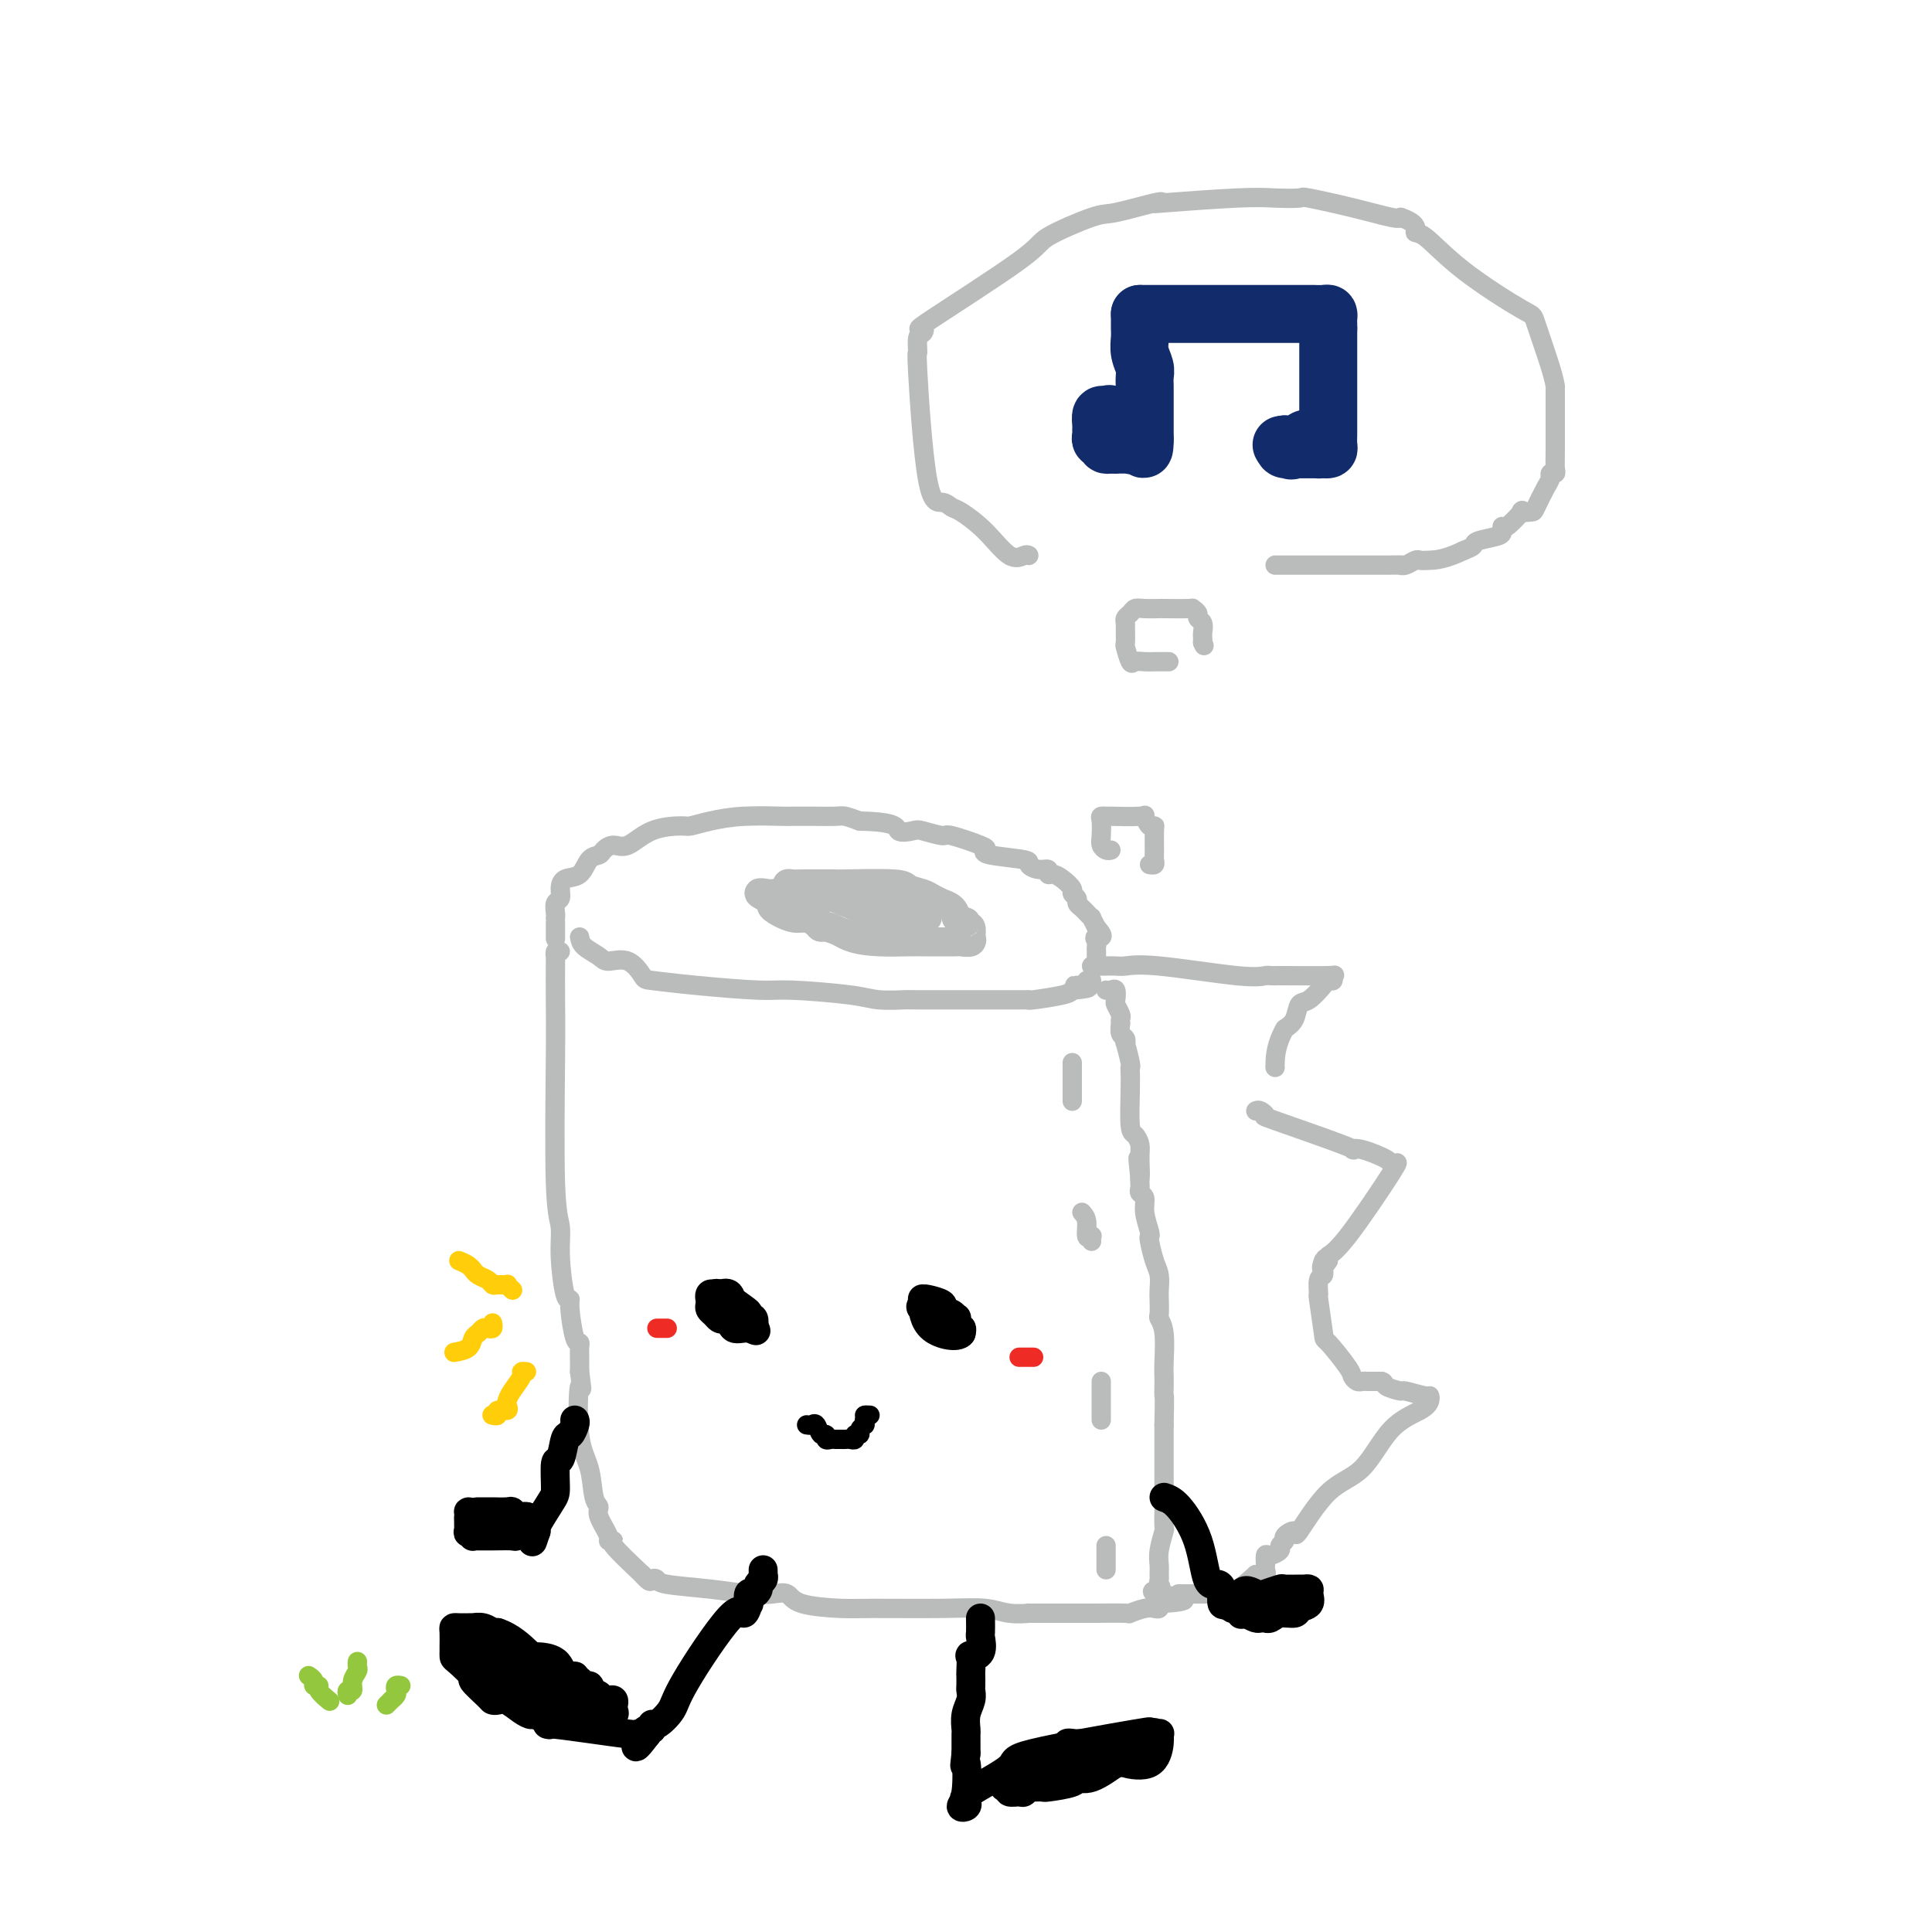 <svg viewBox='0 0 400 400' version='1.1' xmlns='http://www.w3.org/2000/svg' xmlns:xlink='http://www.w3.org/1999/xlink'><g fill='none' stroke='rgb(186,187,187)' stroke-width='6' stroke-linecap='round' stroke-linejoin='round'><path d='M191,194c0.147,0.022 0.293,0.044 -1,0c-1.293,-0.044 -4.027,-0.155 -6,0c-1.973,0.155 -3.187,0.575 -6,0c-2.813,-0.575 -7.227,-2.147 -9,-3c-1.773,-0.853 -0.906,-0.988 -1,-1c-0.094,-0.012 -1.150,0.099 -2,0c-0.850,-0.099 -1.496,-0.407 -2,-1c-0.504,-0.593 -0.868,-1.469 -1,-2c-0.132,-0.531 -0.033,-0.717 0,-1c0.033,-0.283 -0.001,-0.664 0,-1c0.001,-0.336 0.037,-0.626 0,-1c-0.037,-0.374 -0.145,-0.832 0,-1c0.145,-0.168 0.545,-0.045 1,0c0.455,0.045 0.966,0.011 2,0c1.034,-0.011 2.590,-0.000 4,0c1.410,0.000 2.675,-0.011 3,0c0.325,0.011 -0.290,0.044 2,0c2.290,-0.044 7.483,-0.166 10,0c2.517,0.166 2.357,0.618 3,1c0.643,0.382 2.088,0.693 3,1c0.912,0.307 1.291,0.610 2,1c0.709,0.390 1.747,0.867 2,1c0.253,0.133 -0.278,-0.080 0,0c0.278,0.080 1.365,0.451 2,1c0.635,0.549 0.817,1.274 1,2'/><path d='M198,190c2.480,1.240 2.181,0.839 2,1c-0.181,0.161 -0.243,0.884 0,1c0.243,0.116 0.790,-0.375 1,0c0.210,0.375 0.083,1.617 0,2c-0.083,0.383 -0.120,-0.094 0,0c0.120,0.094 0.398,0.757 0,1c-0.398,0.243 -1.472,0.065 -2,0c-0.528,-0.065 -0.511,-0.017 -1,0c-0.489,0.017 -1.482,0.005 -2,0c-0.518,-0.005 -0.559,-0.001 -1,0c-0.441,0.001 -1.282,-0.001 -2,0c-0.718,0.001 -1.312,0.007 -2,0c-0.688,-0.007 -1.470,-0.025 -3,0c-1.530,0.025 -3.810,0.095 -6,0c-2.190,-0.095 -4.291,-0.355 -6,-1c-1.709,-0.645 -3.025,-1.673 -4,-2c-0.975,-0.327 -1.607,0.049 -2,0c-0.393,-0.049 -0.546,-0.524 -1,-1c-0.454,-0.476 -1.210,-0.954 -2,-1c-0.790,-0.046 -1.614,0.338 -3,0c-1.386,-0.338 -3.335,-1.399 -4,-2c-0.665,-0.601 -0.047,-0.743 0,-1c0.047,-0.257 -0.476,-0.628 -1,-1'/><path d='M159,186c-3.592,-1.619 -1.071,-1.166 0,-1c1.071,0.166 0.693,0.043 1,0c0.307,-0.043 1.300,-0.008 2,0c0.700,0.008 1.109,-0.011 2,0c0.891,0.011 2.266,0.054 3,0c0.734,-0.054 0.828,-0.203 1,0c0.172,0.203 0.421,0.757 1,1c0.579,0.243 1.486,0.174 2,0c0.514,-0.174 0.634,-0.453 2,0c1.366,0.453 3.977,1.637 5,2c1.023,0.363 0.459,-0.095 1,0c0.541,0.095 2.186,0.744 3,1c0.814,0.256 0.795,0.120 1,0c0.205,-0.120 0.632,-0.225 1,0c0.368,0.225 0.676,0.778 1,1c0.324,0.222 0.664,0.112 1,0c0.336,-0.112 0.668,-0.227 1,0c0.332,0.227 0.664,0.797 1,1c0.336,0.203 0.676,0.041 1,0c0.324,-0.041 0.633,0.041 1,0c0.367,-0.041 0.791,-0.203 1,0c0.209,0.203 0.203,0.772 0,1c-0.203,0.228 -0.601,0.114 -1,0'/><path d='M190,192c3.202,1.088 -0.295,0.307 -2,0c-1.705,-0.307 -1.620,-0.139 -2,0c-0.380,0.139 -1.226,0.249 -2,0c-0.774,-0.249 -1.475,-0.858 -2,-1c-0.525,-0.142 -0.873,0.182 -1,0c-0.127,-0.182 -0.032,-0.872 0,-1c0.032,-0.128 0.001,0.305 0,0c-0.001,-0.305 0.028,-1.350 0,-2c-0.028,-0.650 -0.114,-0.906 0,-1c0.114,-0.094 0.427,-0.026 1,0c0.573,0.026 1.408,0.010 3,0c1.592,-0.010 3.943,-0.014 5,0c1.057,0.014 0.819,0.046 1,0c0.181,-0.046 0.781,-0.170 1,0c0.219,0.170 0.059,0.633 0,1c-0.059,0.367 -0.016,0.637 0,1c0.016,0.363 0.005,0.818 0,1c-0.005,0.182 -0.002,0.091 0,0'/></g>
<g fill='none' stroke='rgb(186,187,187)' stroke-width='4' stroke-linecap='round' stroke-linejoin='round'><path d='M116,197c-0.422,-0.136 -0.845,-0.271 -1,0c-0.155,0.271 -0.043,0.950 0,1c0.043,0.050 0.015,-0.529 0,1c-0.015,1.529 -0.019,5.167 0,8c0.019,2.833 0.060,4.862 0,12c-0.060,7.138 -0.222,19.387 0,26c0.222,6.613 0.829,7.592 1,9c0.171,1.408 -0.095,3.247 0,6c0.095,2.753 0.551,6.422 1,8c0.449,1.578 0.891,1.066 1,1c0.109,-0.066 -0.114,0.315 0,2c0.114,1.685 0.567,4.675 1,6c0.433,1.325 0.848,0.985 1,1c0.152,0.015 0.041,0.385 0,1c-0.041,0.615 -0.011,1.474 0,2c0.011,0.526 0.003,0.719 0,1c-0.003,0.281 -0.001,0.652 0,1c0.001,0.348 0.000,0.674 0,1'/><path d='M120,284c0.803,6.196 0.311,2.185 0,3c-0.311,0.815 -0.439,6.457 0,10c0.439,3.543 1.446,4.988 2,7c0.554,2.012 0.655,4.592 1,6c0.345,1.408 0.935,1.646 1,2c0.065,0.354 -0.393,0.826 0,2c0.393,1.174 1.639,3.049 2,4c0.361,0.951 -0.161,0.976 0,1c0.161,0.024 1.005,0.045 1,0c-0.005,-0.045 -0.859,-0.156 0,1c0.859,1.156 3.429,3.578 6,6'/><path d='M133,326c1.786,2.096 1.751,1.336 2,1c0.249,-0.336 0.783,-0.247 1,0c0.217,0.247 0.117,0.653 2,1c1.883,0.347 5.749,0.635 9,1c3.251,0.365 5.889,0.805 8,1c2.111,0.195 3.697,0.143 5,0c1.303,-0.143 2.323,-0.378 3,0c0.677,0.378 1.009,1.368 3,2c1.991,0.632 5.640,0.905 8,1c2.360,0.095 3.429,0.011 7,0c3.571,-0.011 9.642,0.050 14,0c4.358,-0.050 7.004,-0.209 9,0c1.996,0.209 3.343,0.788 5,1c1.657,0.212 3.622,0.057 4,0c0.378,-0.057 -0.833,-0.015 0,0c0.833,0.015 3.709,0.005 6,0c2.291,-0.005 3.996,-0.005 5,0c1.004,0.005 1.305,0.015 3,0c1.695,-0.015 4.784,-0.056 6,0c1.216,0.056 0.561,0.208 1,0c0.439,-0.208 1.973,-0.777 3,-1c1.027,-0.223 1.546,-0.098 2,0c0.454,0.098 0.844,0.171 1,0c0.156,-0.171 0.078,-0.585 0,-1'/><path d='M240,332c10.210,-0.560 2.736,-1.459 0,-2c-2.736,-0.541 -0.733,-0.725 0,-1c0.733,-0.275 0.195,-0.641 0,-1c-0.195,-0.359 -0.049,-0.710 0,-1c0.049,-0.290 -0.001,-0.520 0,-1c0.001,-0.480 0.053,-1.212 0,-2c-0.053,-0.788 -0.210,-1.632 0,-3c0.210,-1.368 0.788,-3.259 1,-4c0.212,-0.741 0.057,-0.331 0,-1c-0.057,-0.669 -0.015,-2.416 0,-3c0.015,-0.584 0.004,-0.006 0,0c-0.004,0.006 -0.001,-0.561 0,-2c0.001,-1.439 0.000,-3.749 0,-5c-0.000,-1.251 -0.000,-1.444 0,-2c0.000,-0.556 0.000,-1.477 0,-2c-0.000,-0.523 -0.000,-0.650 0,-1c0.000,-0.350 0.000,-0.922 0,-1c-0.000,-0.078 -0.000,0.340 0,0c0.000,-0.340 0.000,-1.438 0,-2c-0.000,-0.562 -0.000,-0.589 0,-1c0.000,-0.411 0.000,-1.205 0,-2'/><path d='M241,295c0.155,-6.987 0.043,-5.955 0,-6c-0.043,-0.045 -0.015,-1.168 0,-2c0.015,-0.832 0.018,-1.373 0,-2c-0.018,-0.627 -0.057,-1.341 0,-3c0.057,-1.659 0.211,-4.264 0,-6c-0.211,-1.736 -0.788,-2.604 -1,-3c-0.212,-0.396 -0.060,-0.320 0,-1c0.060,-0.680 0.026,-2.116 0,-3c-0.026,-0.884 -0.046,-1.218 0,-2c0.046,-0.782 0.157,-2.014 0,-3c-0.157,-0.986 -0.582,-1.726 -1,-3c-0.418,-1.274 -0.829,-3.080 -1,-4c-0.171,-0.920 -0.102,-0.953 0,-1c0.102,-0.047 0.238,-0.107 0,-1c-0.238,-0.893 -0.848,-2.621 -1,-4c-0.152,-1.379 0.155,-2.411 0,-3c-0.155,-0.589 -0.774,-0.735 -1,-1c-0.226,-0.265 -0.061,-0.648 0,-1c0.061,-0.352 0.017,-0.672 0,-1c-0.017,-0.328 -0.009,-0.664 0,-1'/><path d='M236,244c-0.770,-7.975 -0.196,-2.411 0,-1c0.196,1.411 0.014,-1.329 0,-3c-0.014,-1.671 0.140,-2.272 0,-3c-0.140,-0.728 -0.574,-1.582 -1,-2c-0.426,-0.418 -0.845,-0.399 -1,-2c-0.155,-1.601 -0.045,-4.823 0,-7c0.045,-2.177 0.026,-3.311 0,-4c-0.026,-0.689 -0.058,-0.934 0,-1c0.058,-0.066 0.208,0.047 0,-1c-0.208,-1.047 -0.774,-3.255 -1,-4c-0.226,-0.745 -0.113,-0.027 0,0c0.113,0.027 0.226,-0.637 0,-1c-0.226,-0.363 -0.792,-0.425 -1,-1c-0.208,-0.575 -0.060,-1.664 0,-2c0.060,-0.336 0.030,0.080 0,0c-0.030,-0.080 -0.060,-0.656 0,-1c0.060,-0.344 0.209,-0.456 0,-1c-0.209,-0.544 -0.778,-1.519 -1,-2c-0.222,-0.481 -0.098,-0.469 0,-1c0.098,-0.531 0.171,-1.606 0,-2c-0.171,-0.394 -0.584,-0.106 -1,0c-0.416,0.106 -0.833,0.030 -1,0c-0.167,-0.030 -0.083,-0.015 0,0'/><path d='M120,194c0.117,0.655 0.235,1.310 1,2c0.765,0.690 2.179,1.414 3,2c0.821,0.586 1.051,1.036 2,1c0.949,-0.036 2.617,-0.556 4,0c1.383,0.556 2.480,2.187 3,3c0.520,0.813 0.463,0.809 2,1c1.537,0.191 4.667,0.577 9,1c4.333,0.423 9.870,0.884 13,1c3.130,0.116 3.852,-0.112 7,0c3.148,0.112 8.723,0.566 12,1c3.277,0.434 4.256,0.848 6,1c1.744,0.152 4.254,0.041 5,0c0.746,-0.041 -0.272,-0.011 3,0c3.272,0.011 10.834,0.003 14,0c3.166,-0.003 1.935,-0.001 2,0c0.065,0.001 1.427,0.001 2,0c0.573,-0.001 0.356,-0.003 1,0c0.644,0.003 2.148,0.012 3,0c0.852,-0.012 1.053,-0.044 1,0c-0.053,0.044 -0.360,0.166 1,0c1.360,-0.166 4.389,-0.619 6,-1c1.611,-0.381 1.806,-0.691 2,-1'/><path d='M222,205c6.366,-0.552 2.280,-0.932 1,-1c-1.280,-0.068 0.244,0.178 1,0c0.756,-0.178 0.742,-0.779 1,-1c0.258,-0.221 0.788,-0.063 1,0c0.212,0.063 0.106,0.032 0,0'/><path d='M115,194c0.000,0.308 0.000,0.617 0,0c-0.000,-0.617 -0.001,-2.158 0,-3c0.001,-0.842 0.004,-0.984 0,-1c-0.004,-0.016 -0.016,0.095 0,0c0.016,-0.095 0.058,-0.397 0,-1c-0.058,-0.603 -0.216,-1.507 0,-2c0.216,-0.493 0.806,-0.573 1,-1c0.194,-0.427 -0.008,-1.200 0,-2c0.008,-0.800 0.225,-1.629 1,-2c0.775,-0.371 2.108,-0.286 3,-1c0.892,-0.714 1.343,-2.227 2,-3c0.657,-0.773 1.520,-0.806 2,-1c0.480,-0.194 0.577,-0.550 1,-1c0.423,-0.450 1.172,-0.996 2,-1c0.828,-0.004 1.734,0.532 3,0c1.266,-0.532 2.890,-2.132 5,-3c2.110,-0.868 4.706,-1.003 6,-1c1.294,0.003 1.288,0.144 2,0c0.712,-0.144 2.144,-0.575 4,-1c1.856,-0.425 4.137,-0.846 7,-1c2.863,-0.154 6.308,-0.041 8,0c1.692,0.041 1.632,0.010 2,0c0.368,-0.010 1.165,0.000 2,0c0.835,-0.000 1.708,-0.010 3,0c1.292,0.010 3.002,0.041 4,0c0.998,-0.041 1.285,-0.155 2,0c0.715,0.155 1.857,0.577 3,1'/><path d='M178,170c8.298,0.139 7.542,1.485 8,2c0.458,0.515 2.130,0.197 3,0c0.870,-0.197 0.938,-0.274 2,0c1.062,0.274 3.119,0.900 4,1c0.881,0.100 0.588,-0.324 2,0c1.412,0.324 4.531,1.396 6,2c1.469,0.604 1.289,0.740 1,1c-0.289,0.260 -0.686,0.643 1,1c1.686,0.357 5.456,0.688 7,1c1.544,0.312 0.861,0.605 1,1c0.139,0.395 1.100,0.892 2,1c0.900,0.108 1.737,-0.175 2,0c0.263,0.175 -0.050,0.806 0,1c0.050,0.194 0.462,-0.050 1,0c0.538,0.050 1.201,0.395 2,1c0.799,0.605 1.734,1.472 2,2c0.266,0.528 -0.136,0.719 0,1c0.136,0.281 0.811,0.654 1,1c0.189,0.346 -0.108,0.666 0,1c0.108,0.334 0.620,0.684 1,1c0.380,0.316 0.628,0.600 1,1c0.372,0.400 0.869,0.915 1,1c0.131,0.085 -0.106,-0.262 0,0c0.106,0.262 0.553,1.131 1,2'/><path d='M227,192c2.321,2.572 0.622,2.004 0,2c-0.622,-0.004 -0.167,0.558 0,1c0.167,0.442 0.045,0.763 0,1c-0.045,0.237 -0.012,0.389 0,1c0.012,0.611 0.003,1.679 0,2c-0.003,0.321 -0.001,-0.106 0,0c0.001,0.106 0.000,0.745 0,1c-0.000,0.255 -0.000,0.128 0,0'/><path d='M226,200c0.783,-0.001 1.567,-0.002 2,0c0.433,0.002 0.517,0.008 1,0c0.483,-0.008 1.366,-0.030 2,0c0.634,0.030 1.021,0.113 2,0c0.979,-0.113 2.552,-0.423 7,0c4.448,0.423 11.771,1.578 16,2c4.229,0.422 5.364,0.112 6,0c0.636,-0.112 0.774,-0.026 1,0c0.226,0.026 0.540,-0.007 3,0c2.460,0.007 7.064,0.055 9,0c1.936,-0.055 1.203,-0.214 1,0c-0.203,0.214 0.125,0.801 0,1c-0.125,0.199 -0.701,0.010 -1,0c-0.299,-0.010 -0.320,0.157 -1,1c-0.680,0.843 -2.017,2.360 -3,3c-0.983,0.640 -1.611,0.403 -2,1c-0.389,0.597 -0.540,2.028 -1,3c-0.460,0.972 -1.230,1.486 -2,2'/><path d='M266,213c-1.845,3.226 -1.958,5.792 -2,7c-0.042,1.208 -0.012,1.060 0,1c0.012,-0.060 0.006,-0.030 0,0'/><path d='M260,230c0.260,-0.121 0.520,-0.242 1,0c0.480,0.242 1.179,0.848 1,1c-0.179,0.152 -1.235,-0.149 2,1c3.235,1.149 10.761,3.748 14,5c3.239,1.252 2.193,1.158 2,1c-0.193,-0.158 0.469,-0.381 2,0c1.531,0.381 3.931,1.365 5,2c1.069,0.635 0.806,0.919 1,1c0.194,0.081 0.843,-0.042 1,0c0.157,0.042 -0.179,0.249 0,0c0.179,-0.249 0.873,-0.953 -1,2c-1.873,2.953 -6.312,9.564 -9,13c-2.688,3.436 -3.625,3.696 -4,4c-0.375,0.304 -0.187,0.652 0,1'/><path d='M275,261c-2.078,3.220 -1.275,0.770 -1,0c0.275,-0.770 0.020,0.141 0,1c-0.020,0.859 0.195,1.667 0,2c-0.195,0.333 -0.798,0.190 -1,1c-0.202,0.810 -0.001,2.574 0,3c0.001,0.426 -0.197,-0.486 0,1c0.197,1.486 0.788,5.369 1,7c0.212,1.631 0.046,1.012 1,2c0.954,0.988 3.029,3.585 4,5c0.971,1.415 0.837,1.647 1,2c0.163,0.353 0.624,0.827 1,1c0.376,0.173 0.668,0.046 1,0c0.332,-0.046 0.705,-0.013 1,0c0.295,0.013 0.513,0.004 1,0c0.487,-0.004 1.244,-0.002 2,0'/><path d='M286,286c0.818,0.161 0.363,0.564 1,1c0.637,0.436 2.368,0.904 3,1c0.632,0.096 0.167,-0.179 1,0c0.833,0.179 2.965,0.812 4,1c1.035,0.188 0.971,-0.070 1,0c0.029,0.070 0.149,0.467 0,1c-0.149,0.533 -0.566,1.203 -2,2c-1.434,0.797 -3.885,1.722 -6,4c-2.115,2.278 -3.895,5.910 -6,8c-2.105,2.090 -4.535,2.640 -7,5c-2.465,2.360 -4.966,6.530 -6,8c-1.034,1.470 -0.601,0.239 -1,0c-0.399,-0.239 -1.630,0.515 -2,1c-0.370,0.485 0.121,0.703 0,1c-0.121,0.297 -0.856,0.675 -1,1c-0.144,0.325 0.301,0.598 0,1c-0.301,0.402 -1.347,0.935 -2,1c-0.653,0.065 -0.913,-0.336 -1,0c-0.087,0.336 -0.003,1.410 0,2c0.003,0.590 -0.076,0.697 0,1c0.076,0.303 0.307,0.801 0,1c-0.307,0.199 -1.154,0.100 -2,0'/><path d='M260,326c-6.853,6.166 -6.985,4.580 -7,4c-0.015,-0.580 0.087,-0.155 0,0c-0.087,0.155 -0.363,0.042 -1,0c-0.637,-0.042 -1.635,-0.011 -3,0c-1.365,0.011 -3.098,0.003 -4,0c-0.902,-0.003 -0.974,-0.001 -1,0c-0.026,0.001 -0.008,0.000 0,0c0.008,-0.000 0.004,-0.000 0,0'/></g>
<g fill='none' stroke='rgb(0,0,0)' stroke-width='6' stroke-linecap='round' stroke-linejoin='round'><path d='M158,325c0.009,0.446 0.017,0.893 0,1c-0.017,0.107 -0.060,-0.125 0,0c0.060,0.125 0.223,0.606 0,1c-0.223,0.394 -0.830,0.702 -1,1c-0.170,0.298 0.099,0.585 0,1c-0.099,0.415 -0.565,0.958 -1,1c-0.435,0.042 -0.837,-0.417 -1,0c-0.163,0.417 -0.086,1.711 0,2c0.086,0.289 0.180,-0.426 0,0c-0.180,0.426 -0.633,1.992 -1,2c-0.367,0.008 -0.649,-1.544 -3,1c-2.351,2.544 -6.773,9.183 -9,13c-2.227,3.817 -2.261,4.812 -3,6c-0.739,1.188 -2.184,2.570 -3,3c-0.816,0.430 -1.002,-0.091 -1,0c0.002,0.091 0.193,0.794 0,1c-0.193,0.206 -0.769,-0.084 -1,0c-0.231,0.084 -0.115,0.542 0,1'/><path d='M134,359c-3.964,5.257 -1.875,1.401 -1,0c0.875,-1.401 0.536,-0.345 0,0c-0.536,0.345 -1.268,-0.020 -1,0c0.268,0.020 1.537,0.426 -2,0c-3.537,-0.426 -11.881,-1.685 -15,-2c-3.119,-0.315 -1.013,0.315 -1,0c0.013,-0.315 -2.066,-1.573 -3,-2c-0.934,-0.427 -0.723,-0.023 -1,0c-0.277,0.023 -1.041,-0.334 -2,-1c-0.959,-0.666 -2.111,-1.639 -3,-2c-0.889,-0.361 -1.514,-0.108 -2,0c-0.486,0.108 -0.834,0.071 -1,0c-0.166,-0.071 -0.150,-0.176 -1,-1c-0.850,-0.824 -2.568,-2.368 -3,-3c-0.432,-0.632 0.420,-0.352 0,-1c-0.420,-0.648 -2.112,-2.222 -3,-3c-0.888,-0.778 -0.970,-0.758 -1,-1c-0.030,-0.242 -0.006,-0.744 0,-1c0.006,-0.256 -0.006,-0.265 0,-1c0.006,-0.735 0.030,-2.197 0,-3c-0.030,-0.803 -0.115,-0.947 0,-1c0.115,-0.053 0.429,-0.015 1,0c0.571,0.015 1.400,0.008 2,0c0.600,-0.008 0.973,-0.016 1,0c0.027,0.016 -0.292,0.056 0,0c0.292,-0.056 1.194,-0.207 2,0c0.806,0.207 1.516,0.774 2,1c0.484,0.226 0.742,0.113 1,0'/><path d='M103,338c2.689,0.848 4.910,2.969 6,4c1.090,1.031 1.047,0.974 2,1c0.953,0.026 2.901,0.135 4,1c1.099,0.865 1.350,2.484 2,3c0.650,0.516 1.699,-0.073 2,0c0.301,0.073 -0.146,0.807 0,1c0.146,0.193 0.884,-0.156 1,0c0.116,0.156 -0.390,0.816 0,1c0.390,0.184 1.677,-0.108 2,0c0.323,0.108 -0.317,0.618 0,1c0.317,0.382 1.591,0.638 2,1c0.409,0.362 -0.048,0.832 0,1c0.048,0.168 0.601,0.034 1,0c0.399,-0.034 0.645,0.033 1,0c0.355,-0.033 0.821,-0.167 1,0c0.179,0.167 0.073,0.633 0,1c-0.073,0.367 -0.112,0.634 0,1c0.112,0.366 0.376,0.829 0,1c-0.376,0.171 -1.393,0.049 -2,0c-0.607,-0.049 -0.803,-0.024 -1,0'/><path d='M124,355c-1.425,0.368 -3.486,-0.212 -5,-1c-1.514,-0.788 -2.480,-1.783 -3,-2c-0.520,-0.217 -0.595,0.346 -1,0c-0.405,-0.346 -1.141,-1.599 -2,-2c-0.859,-0.401 -1.842,0.051 -2,0c-0.158,-0.051 0.508,-0.606 0,-1c-0.508,-0.394 -2.190,-0.627 -3,-1c-0.810,-0.373 -0.747,-0.887 -1,-1c-0.253,-0.113 -0.823,0.176 -1,0c-0.177,-0.176 0.040,-0.817 0,-1c-0.040,-0.183 -0.335,0.090 -1,0c-0.665,-0.090 -1.699,-0.545 -2,-1c-0.301,-0.455 0.131,-0.910 0,-1c-0.131,-0.090 -0.824,0.187 -1,0c-0.176,-0.187 0.165,-0.836 0,-1c-0.165,-0.164 -0.836,0.159 -1,0c-0.164,-0.159 0.180,-0.799 0,-1c-0.180,-0.201 -0.885,0.037 -1,0c-0.115,-0.037 0.361,-0.350 0,-1c-0.361,-0.650 -1.559,-1.636 -2,-2c-0.441,-0.364 -0.126,-0.104 0,0c0.126,0.104 0.063,0.052 0,0'/><path d='M98,339c-3.417,-2.298 1.042,-0.044 3,1c1.958,1.044 1.415,0.876 1,1c-0.415,0.124 -0.702,0.539 0,1c0.702,0.461 2.394,0.969 3,1c0.606,0.031 0.128,-0.416 1,0c0.872,0.416 3.095,1.695 5,3c1.905,1.305 3.491,2.636 4,3c0.509,0.364 -0.060,-0.238 0,0c0.060,0.238 0.748,1.318 1,2c0.252,0.682 0.067,0.967 0,1c-0.067,0.033 -0.015,-0.187 0,0c0.015,0.187 -0.007,0.779 0,1c0.007,0.221 0.041,0.070 -1,0c-1.041,-0.070 -3.158,-0.060 -4,0c-0.842,0.060 -0.408,0.171 -1,0c-0.592,-0.171 -2.210,-0.623 -3,-1c-0.790,-0.377 -0.751,-0.678 -1,-1c-0.249,-0.322 -0.785,-0.663 -1,-1c-0.215,-0.337 -0.107,-0.668 0,-1'/><path d='M105,349c-2.165,-0.393 -2.076,0.126 -2,0c0.076,-0.126 0.139,-0.895 0,-1c-0.139,-0.105 -0.479,0.455 -1,0c-0.521,-0.455 -1.222,-1.926 -2,-3c-0.778,-1.074 -1.634,-1.752 -2,-2c-0.366,-0.248 -0.242,-0.066 0,0c0.242,0.066 0.604,0.018 1,0c0.396,-0.018 0.828,-0.005 1,0c0.172,0.005 0.086,0.003 0,0'/><path d='M203,335c0.016,1.236 0.033,2.472 0,3c-0.033,0.528 -0.114,0.348 0,1c0.114,0.652 0.423,2.134 0,3c-0.423,0.866 -1.577,1.115 -2,1c-0.423,-0.115 -0.114,-0.592 0,0c0.114,0.592 0.031,2.255 0,3c-0.031,0.745 -0.012,0.572 0,1c0.012,0.428 0.017,1.456 0,2c-0.017,0.544 -0.057,0.604 0,1c0.057,0.396 0.211,1.128 0,2c-0.211,0.872 -0.789,1.884 -1,3c-0.211,1.116 -0.057,2.337 0,3c0.057,0.663 0.015,0.769 0,1c-0.015,0.231 -0.004,0.587 0,1c0.004,0.413 0.001,0.884 0,1c-0.001,0.116 -0.000,-0.123 0,0c0.000,0.123 0.000,0.606 0,1c-0.000,0.394 -0.000,0.697 0,1'/><path d='M200,363c-0.484,4.468 -0.195,1.639 0,2c0.195,0.361 0.297,3.912 0,6c-0.297,2.088 -0.991,2.714 -1,3c-0.009,0.286 0.668,0.231 1,0c0.332,-0.231 0.320,-0.637 0,-1c-0.320,-0.363 -0.948,-0.683 1,-2c1.948,-1.317 6.470,-3.631 8,-5c1.530,-1.369 0.066,-1.792 5,-3c4.934,-1.208 16.267,-3.202 21,-4c4.733,-0.798 2.867,-0.399 1,0'/><path d='M236,359c4.021,-0.623 3.075,-0.180 3,0c-0.075,0.180 0.722,0.098 1,0c0.278,-0.098 0.036,-0.211 0,0c-0.036,0.211 0.132,0.748 0,2c-0.132,1.252 -0.565,3.221 -2,4c-1.435,0.779 -3.872,0.369 -5,0c-1.128,-0.369 -0.948,-0.698 -2,0c-1.052,0.698 -3.338,2.422 -5,3c-1.662,0.578 -2.701,0.011 -3,0c-0.299,-0.011 0.140,0.533 -1,1c-1.140,0.467 -3.861,0.857 -5,1c-1.139,0.143 -0.698,0.038 -1,0c-0.302,-0.038 -1.349,-0.010 -2,0c-0.651,0.010 -0.906,0.003 -1,0c-0.094,-0.003 -0.027,-0.001 0,0c0.027,0.001 0.013,0.000 0,0'/><path d='M213,370c-4.101,0.712 -1.855,-0.009 -1,0c0.855,0.009 0.319,0.748 0,1c-0.319,0.252 -0.420,0.016 -1,0c-0.580,-0.016 -1.640,0.188 -2,0c-0.360,-0.188 -0.021,-0.768 0,-1c0.021,-0.232 -0.277,-0.118 0,0c0.277,0.118 1.127,0.238 2,0c0.873,-0.238 1.767,-0.834 2,-1c0.233,-0.166 -0.197,0.099 0,0c0.197,-0.099 1.020,-0.560 2,-1c0.980,-0.440 2.115,-0.857 3,-1c0.885,-0.143 1.518,-0.010 2,0c0.482,0.010 0.813,-0.102 1,0c0.187,0.102 0.231,0.420 1,0c0.769,-0.420 2.261,-1.577 3,-2c0.739,-0.423 0.723,-0.113 1,0c0.277,0.113 0.848,0.030 1,0c0.152,-0.030 -0.114,-0.008 0,0c0.114,0.008 0.608,0.002 1,0c0.392,-0.002 0.684,-0.001 1,0c0.316,0.001 0.658,0.000 1,0'/><path d='M230,365c3.492,-0.804 1.723,0.187 1,0c-0.723,-0.187 -0.401,-1.553 0,-2c0.401,-0.447 0.880,0.024 1,0c0.120,-0.024 -0.119,-0.542 0,-1c0.119,-0.458 0.595,-0.855 1,-1c0.405,-0.145 0.737,-0.039 1,0c0.263,0.039 0.456,0.010 0,0c-0.456,-0.010 -1.561,-0.003 -2,0c-0.439,0.003 -0.212,0.001 -1,0c-0.788,-0.001 -2.593,-0.000 -4,0c-1.407,0.000 -2.417,0.000 -3,0c-0.583,-0.000 -0.738,-0.000 -1,0c-0.262,0.000 -0.631,0.000 -1,0'/><path d='M222,361c-1.860,-0.074 -0.511,-0.258 0,0c0.511,0.258 0.184,0.957 0,1c-0.184,0.043 -0.224,-0.570 -1,0c-0.776,0.570 -2.288,2.323 -3,3c-0.712,0.677 -0.623,0.276 -1,0c-0.377,-0.276 -1.219,-0.429 -2,0c-0.781,0.429 -1.501,1.439 -2,2c-0.499,0.561 -0.779,0.672 -1,1c-0.221,0.328 -0.385,0.872 -1,1c-0.615,0.128 -1.680,-0.162 -2,0c-0.320,0.162 0.106,0.774 0,1c-0.106,0.226 -0.745,0.064 -1,0c-0.255,-0.064 -0.128,-0.032 0,0'/><path d='M119,294c0.089,0.194 0.178,0.387 0,1c-0.178,0.613 -0.622,1.645 -1,2c-0.378,0.355 -0.691,0.031 -1,1c-0.309,0.969 -0.616,3.230 -1,4c-0.384,0.770 -0.845,0.049 -1,1c-0.155,0.951 -0.003,3.575 0,5c0.003,1.425 -0.143,1.650 -1,3c-0.857,1.350 -2.426,3.826 -3,5c-0.574,1.174 -0.155,1.047 0,1c0.155,-0.047 0.044,-0.013 0,0c-0.044,0.013 -0.022,0.007 0,0'/><path d='M111,317c-1.283,3.785 -0.490,1.746 -1,1c-0.510,-0.746 -2.321,-0.200 -3,0c-0.679,0.200 -0.224,0.053 -1,0c-0.776,-0.053 -2.783,-0.013 -4,0c-1.217,0.013 -1.646,-0.000 -2,0c-0.354,0.000 -0.635,0.013 -1,0c-0.365,-0.013 -0.816,-0.053 -1,0c-0.184,0.053 -0.102,0.200 0,0c0.102,-0.200 0.224,-0.747 0,-1c-0.224,-0.253 -0.792,-0.211 -1,0c-0.208,0.211 -0.055,0.593 0,0c0.055,-0.593 0.012,-2.159 0,-3c-0.012,-0.841 0.008,-0.958 0,-1c-0.008,-0.042 -0.044,-0.011 0,0c0.044,0.011 0.169,0.002 1,0c0.831,-0.002 2.369,0.003 3,0c0.631,-0.003 0.354,-0.015 1,0c0.646,0.015 2.215,0.056 3,0c0.785,-0.056 0.788,-0.211 1,0c0.212,0.211 0.634,0.788 1,1c0.366,0.212 0.676,0.061 1,0c0.324,-0.061 0.662,-0.030 1,0'/><path d='M109,314c1.844,0.392 0.456,1.373 0,2c-0.456,0.627 0.022,0.900 0,1c-0.022,0.100 -0.545,0.027 -1,0c-0.455,-0.027 -0.843,-0.007 -2,0c-1.157,0.007 -3.084,0.002 -4,0c-0.916,-0.002 -0.820,-0.001 -1,0c-0.180,0.001 -0.636,0.000 -1,0c-0.364,-0.000 -0.636,-0.000 -1,0c-0.364,0.000 -0.818,0.000 -1,0c-0.182,-0.000 -0.091,-0.000 0,0'/><path d='M241,310c0.862,0.289 1.723,0.577 3,2c1.277,1.423 2.969,3.979 4,7c1.031,3.021 1.401,6.506 2,8c0.599,1.494 1.428,0.996 2,1c0.572,0.004 0.888,0.509 1,1c0.112,0.491 0.020,0.967 0,1c-0.020,0.033 0.033,-0.376 0,0c-0.033,0.376 -0.152,1.536 0,2c0.152,0.464 0.576,0.232 1,0'/><path d='M254,332c2.528,2.955 2.349,-0.658 3,-2c0.651,-1.342 2.132,-0.412 3,0c0.868,0.412 1.121,0.307 2,0c0.879,-0.307 2.383,-0.815 3,-1c0.617,-0.185 0.347,-0.048 1,0c0.653,0.048 2.229,0.006 3,0c0.771,-0.006 0.735,0.026 1,0c0.265,-0.026 0.830,-0.108 1,0c0.170,0.108 -0.055,0.406 0,1c0.055,0.594 0.390,1.483 0,2c-0.390,0.517 -1.506,0.660 -2,1c-0.494,0.340 -0.366,0.876 -1,1c-0.634,0.124 -2.029,-0.163 -3,0c-0.971,0.163 -1.516,0.776 -2,1c-0.484,0.224 -0.906,0.057 -1,0c-0.094,-0.057 0.140,-0.005 0,0c-0.140,0.005 -0.653,-0.037 -1,0c-0.347,0.037 -0.528,0.153 -1,0c-0.472,-0.153 -1.236,-0.577 -2,-1'/><path d='M258,334c-2.023,0.370 -0.580,0.295 0,0c0.580,-0.295 0.298,-0.811 0,-1c-0.298,-0.189 -0.612,-0.051 0,0c0.612,0.051 2.150,0.014 3,0c0.850,-0.014 1.011,-0.004 1,0c-0.011,0.004 -0.195,0.001 0,0c0.195,-0.001 0.770,-0.000 1,0c0.230,0.000 0.115,0.000 0,0'/><path d='M155,273c-0.220,0.007 -0.440,0.014 -1,0c-0.560,-0.014 -1.460,-0.050 -2,0c-0.540,0.050 -0.719,0.186 -1,0c-0.281,-0.186 -0.665,-0.694 -1,-1c-0.335,-0.306 -0.623,-0.409 -1,-1c-0.377,-0.591 -0.844,-1.671 -1,-2c-0.156,-0.329 -0.002,0.092 0,0c0.002,-0.092 -0.147,-0.697 0,-1c0.147,-0.303 0.589,-0.303 1,0c0.411,0.303 0.790,0.908 1,1c0.210,0.092 0.251,-0.329 1,0c0.749,0.329 2.204,1.407 3,2c0.796,0.593 0.931,0.700 1,1c0.069,0.300 0.070,0.792 0,1c-0.070,0.208 -0.211,0.133 0,0c0.211,-0.133 0.775,-0.324 1,0c0.225,0.324 0.113,1.162 0,2'/><path d='M156,275c1.180,1.051 0.131,0.177 -1,0c-1.131,-0.177 -2.344,0.342 -3,0c-0.656,-0.342 -0.754,-1.545 -1,-2c-0.246,-0.455 -0.640,-0.163 -1,0c-0.360,0.163 -0.685,0.197 -1,0c-0.315,-0.197 -0.620,-0.626 -1,-1c-0.380,-0.374 -0.835,-0.692 -1,-1c-0.165,-0.308 -0.041,-0.604 0,-1c0.041,-0.396 -0.001,-0.890 0,-1c0.001,-0.110 0.046,0.164 0,0c-0.046,-0.164 -0.182,-0.767 0,-1c0.182,-0.233 0.683,-0.097 1,0c0.317,0.097 0.450,0.156 1,0c0.550,-0.156 1.519,-0.526 2,0c0.481,0.526 0.476,1.949 1,3c0.524,1.051 1.578,1.729 2,2c0.422,0.271 0.211,0.136 0,0'/><path d='M198,276c-0.318,-0.251 -0.635,-0.502 -1,-1c-0.365,-0.498 -0.777,-1.244 -2,-2c-1.223,-0.756 -3.256,-1.523 -4,-2c-0.744,-0.477 -0.199,-0.665 0,-1c0.199,-0.335 0.051,-0.819 0,-1c-0.051,-0.181 -0.005,-0.060 0,0c0.005,0.060 -0.031,0.057 0,0c0.031,-0.057 0.127,-0.169 1,0c0.873,0.169 2.521,0.617 3,1c0.479,0.383 -0.212,0.699 0,1c0.212,0.301 1.329,0.588 2,1c0.671,0.412 0.898,0.950 1,1c0.102,0.050 0.079,-0.389 0,0c-0.079,0.389 -0.214,1.605 0,2c0.214,0.395 0.775,-0.030 1,0c0.225,0.030 0.112,0.515 0,1'/><path d='M199,276c-0.619,1.000 -4.167,0.500 -6,-1c-1.833,-1.500 -1.952,-4.000 -2,-5c-0.048,-1.000 -0.024,-0.500 0,0'/></g>
<g fill='none' stroke='rgb(0,0,0)' stroke-width='4' stroke-linecap='round' stroke-linejoin='round'><path d='M167,295c0.331,0.063 0.662,0.126 1,0c0.338,-0.126 0.682,-0.440 1,0c0.318,0.440 0.611,1.635 1,2c0.389,0.365 0.874,-0.098 1,0c0.126,0.098 -0.107,0.758 0,1c0.107,0.242 0.554,0.065 1,0c0.446,-0.065 0.893,-0.018 1,0c0.107,0.018 -0.125,0.006 0,0c0.125,-0.006 0.607,-0.006 1,0c0.393,0.006 0.698,0.016 1,0c0.302,-0.016 0.602,-0.060 1,0c0.398,0.060 0.895,0.222 1,0c0.105,-0.222 -0.182,-0.829 0,-1c0.182,-0.171 0.833,0.095 1,0c0.167,-0.095 -0.151,-0.551 0,-1c0.151,-0.449 0.771,-0.890 1,-1c0.229,-0.110 0.065,0.111 0,0c-0.065,-0.111 -0.033,-0.556 0,-1'/><path d='M179,294c0.405,-0.845 -0.083,-0.958 0,-1c0.083,-0.042 0.738,-0.012 1,0c0.262,0.012 0.131,0.006 0,0'/></g>
<g fill='none' stroke='rgb(238,43,36)' stroke-width='4' stroke-linecap='round' stroke-linejoin='round'><path d='M136,275c0.844,0.000 1.689,0.000 2,0c0.311,0.000 0.089,0.000 0,0c-0.089,0.000 -0.044,0.000 0,0'/><path d='M211,281c0.301,0.000 0.603,0.000 1,0c0.397,0.000 0.890,0.000 1,0c0.110,0.000 -0.163,0.000 0,0c0.163,0.000 0.761,0.000 1,0c0.239,0.000 0.120,0.000 0,0'/></g>
<g fill='none' stroke='rgb(186,187,187)' stroke-width='4' stroke-linecap='round' stroke-linejoin='round'><path d='M230,176c-0.310,0.075 -0.620,0.150 -1,0c-0.380,-0.150 -0.830,-0.523 -1,-1c-0.170,-0.477 -0.062,-1.056 0,-2c0.062,-0.944 0.077,-2.252 0,-3c-0.077,-0.748 -0.246,-0.934 0,-1c0.246,-0.066 0.906,-0.010 1,0c0.094,0.010 -0.377,-0.026 1,0c1.377,0.026 4.604,0.112 6,0c1.396,-0.112 0.963,-0.423 1,0c0.037,0.423 0.546,1.580 1,2c0.454,0.420 0.855,0.102 1,0c0.145,-0.102 0.035,0.011 0,1c-0.035,0.989 0.004,2.853 0,4c-0.004,1.147 -0.053,1.575 0,2c0.053,0.425 0.207,0.845 0,1c-0.207,0.155 -0.773,0.044 -1,0c-0.227,-0.044 -0.113,-0.022 0,0'/><path d='M242,137c-0.863,-0.000 -1.727,-0.001 -2,0c-0.273,0.001 0.043,0.003 0,0c-0.043,-0.003 -0.446,-0.012 -1,0c-0.554,0.012 -1.259,0.044 -2,0c-0.741,-0.044 -1.519,-0.166 -2,0c-0.481,0.166 -0.665,0.620 -1,0c-0.335,-0.620 -0.823,-2.313 -1,-3c-0.177,-0.687 -0.044,-0.369 0,-1c0.044,-0.631 0.000,-2.211 0,-3c-0.000,-0.789 0.043,-0.786 0,-1c-0.043,-0.214 -0.172,-0.646 0,-1c0.172,-0.354 0.644,-0.631 1,-1c0.356,-0.369 0.597,-0.831 1,-1c0.403,-0.169 0.968,-0.046 2,0c1.032,0.046 2.529,0.015 3,0c0.471,-0.015 -0.085,-0.015 1,0c1.085,0.015 3.811,0.044 5,0c1.189,-0.044 0.840,-0.163 1,0c0.160,0.163 0.827,0.607 1,1c0.173,0.393 -0.150,0.736 0,1c0.150,0.264 0.772,0.449 1,1c0.228,0.551 0.061,1.468 0,2c-0.061,0.532 -0.016,0.679 0,1c0.016,0.321 0.004,0.817 0,1c-0.004,0.183 -0.001,0.052 0,0c0.001,-0.052 0.001,-0.026 0,0'/><path d='M249,133c0.500,1.167 0.250,0.583 0,0'/><path d='M213,115c-0.198,-0.121 -0.395,-0.241 -1,0c-0.605,0.241 -1.617,0.845 -3,0c-1.383,-0.845 -3.136,-3.138 -5,-5c-1.864,-1.862 -3.838,-3.293 -5,-4c-1.162,-0.707 -1.512,-0.691 -2,-1c-0.488,-0.309 -1.112,-0.945 -2,-1c-0.888,-0.055 -2.039,0.470 -3,-5c-0.961,-5.470 -1.733,-16.934 -2,-22c-0.267,-5.066 -0.029,-3.732 0,-4c0.029,-0.268 -0.153,-2.137 0,-3c0.153,-0.863 0.639,-0.718 1,-1c0.361,-0.282 0.597,-0.990 0,-1c-0.597,-0.010 -2.027,0.679 2,-2c4.027,-2.679 13.510,-8.725 18,-12c4.490,-3.275 3.986,-3.778 6,-5c2.014,-1.222 6.544,-3.164 9,-4c2.456,-0.836 2.837,-0.568 5,-1c2.163,-0.432 6.106,-1.566 8,-2c1.894,-0.434 1.738,-0.168 1,0c-0.738,0.168 -2.057,0.240 1,0c3.057,-0.240 10.492,-0.791 15,-1c4.508,-0.209 6.090,-0.077 8,0c1.910,0.077 4.147,0.098 5,0c0.853,-0.098 0.321,-0.315 2,0c1.679,0.315 5.567,1.162 9,2c3.433,0.838 6.409,1.668 8,2c1.591,0.332 1.795,0.166 2,0'/><path d='M290,45c3.887,1.318 3.105,2.612 3,3c-0.105,0.388 0.465,-0.129 2,1c1.535,1.129 4.033,3.904 8,7c3.967,3.096 9.403,6.513 12,8c2.597,1.487 2.356,1.042 3,3c0.644,1.958 2.172,6.318 3,9c0.828,2.682 0.954,3.687 1,4c0.046,0.313 0.012,-0.067 0,0c-0.012,0.067 -0.002,0.582 0,1c0.002,0.418 -0.003,0.738 0,3c0.003,2.262 0.015,6.465 0,9c-0.015,2.535 -0.059,3.401 0,4c0.059,0.599 0.219,0.931 0,1c-0.219,0.069 -0.817,-0.125 -1,0c-0.183,0.125 0.048,0.570 0,1c-0.048,0.430 -0.374,0.844 -1,2c-0.626,1.156 -1.551,3.053 -2,4c-0.449,0.947 -0.422,0.943 -1,1c-0.578,0.057 -1.763,0.176 -2,0c-0.237,-0.176 0.472,-0.647 0,0c-0.472,0.647 -2.127,2.411 -3,3c-0.873,0.589 -0.964,0.003 -1,0c-0.036,-0.003 -0.015,0.577 0,1c0.015,0.423 0.025,0.691 -1,1c-1.025,0.309 -3.084,0.660 -4,1c-0.916,0.340 -0.690,0.669 -1,1c-0.310,0.331 -1.155,0.666 -2,1'/><path d='M303,114c-3.794,1.841 -5.778,1.943 -7,2c-1.222,0.057 -1.682,0.068 -2,0c-0.318,-0.068 -0.495,-0.214 -1,0c-0.505,0.214 -1.337,0.789 -2,1c-0.663,0.211 -1.158,0.056 -1,0c0.158,-0.056 0.968,-0.015 -3,0c-3.968,0.015 -12.713,0.004 -17,0c-4.287,-0.004 -4.116,-0.001 -4,0c0.116,0.001 0.175,0.000 0,0c-0.175,-0.000 -0.586,-0.000 -1,0c-0.414,0.000 -0.833,0.000 -1,0c-0.167,-0.000 -0.084,-0.000 0,0'/></g>
<g fill='none' stroke='rgb(18,43,106)' stroke-width='12' stroke-linecap='round' stroke-linejoin='round'><path d='M236,65c0.368,0.000 0.737,0.000 1,0c0.263,-0.000 0.422,-0.000 1,0c0.578,0.000 1.576,0.000 2,0c0.424,-0.000 0.275,-0.000 1,0c0.725,0.000 2.323,0.000 3,0c0.677,-0.000 0.431,-0.000 3,0c2.569,0.000 7.952,0.000 11,0c3.048,-0.000 3.762,-0.000 4,0c0.238,0.000 0.000,0.000 0,0c-0.000,-0.000 0.238,-0.000 1,0c0.762,0.000 2.050,0.000 3,0c0.950,-0.000 1.563,-0.000 2,0c0.437,0.000 0.698,0.000 1,0c0.302,-0.000 0.645,-0.001 1,0c0.355,0.001 0.722,0.003 1,0c0.278,-0.003 0.467,-0.011 1,0c0.533,0.011 1.411,0.041 2,0c0.589,-0.041 0.890,-0.152 1,0c0.110,0.152 0.030,0.566 0,1c-0.030,0.434 -0.008,0.886 0,1c0.008,0.114 0.002,-0.110 0,0c-0.002,0.110 -0.001,0.555 0,1'/><path d='M275,68c-0.000,0.838 -0.000,1.434 0,2c0.000,0.566 0.000,1.101 0,2c-0.000,0.899 -0.000,2.163 0,3c0.000,0.837 0.000,1.248 0,2c-0.000,0.752 -0.000,1.844 0,3c0.000,1.156 0.000,2.375 0,3c-0.000,0.625 -0.000,0.657 0,1c0.000,0.343 0.001,0.996 0,2c-0.001,1.004 -0.003,2.360 0,3c0.003,0.640 0.012,0.564 0,1c-0.012,0.436 -0.045,1.385 0,2c0.045,0.615 0.167,0.897 0,1c-0.167,0.103 -0.622,0.028 -1,0c-0.378,-0.028 -0.679,-0.007 -1,0c-0.321,0.007 -0.663,0.002 -1,0c-0.337,-0.002 -0.668,-0.001 -1,0c-0.332,0.001 -0.666,0.000 -1,0c-0.334,-0.000 -0.667,-0.000 -1,0c-0.333,0.000 -0.667,0.000 -1,0'/><path d='M268,93c-1.187,0.276 -0.655,0.466 0,0c0.655,-0.466 1.433,-1.590 2,-2c0.567,-0.410 0.922,-0.107 1,0c0.078,0.107 -0.123,0.018 0,0c0.123,-0.018 0.570,0.034 1,0c0.430,-0.034 0.845,-0.153 1,0c0.155,0.153 0.052,0.577 0,1c-0.052,0.423 -0.052,0.845 0,1c0.052,0.155 0.155,0.041 0,0c-0.155,-0.041 -0.567,-0.011 -1,0c-0.433,0.011 -0.888,0.003 -1,0c-0.112,-0.003 0.120,0.000 0,0c-0.120,-0.000 -0.593,-0.003 -1,0c-0.407,0.003 -0.748,0.011 -1,0c-0.252,-0.011 -0.414,-0.041 -1,0c-0.586,0.041 -1.596,0.155 -2,0c-0.404,-0.155 -0.202,-0.577 0,-1'/><path d='M266,92c-1.167,0.167 -0.583,0.083 0,0'/><path d='M236,65c-0.001,0.329 -0.001,0.657 0,1c0.001,0.343 0.004,0.700 0,1c-0.004,0.300 -0.015,0.541 0,1c0.015,0.459 0.057,1.135 0,2c-0.057,0.865 -0.211,1.918 0,3c0.211,1.082 0.789,2.191 1,3c0.211,0.809 0.057,1.316 0,2c-0.057,0.684 -0.015,1.543 0,2c0.015,0.457 0.004,0.511 0,1c-0.004,0.489 -0.001,1.413 0,2c0.001,0.587 0.000,0.836 0,1c-0.000,0.164 -0.000,0.243 0,1c0.000,0.757 0.000,2.192 0,3c-0.000,0.808 -0.000,0.990 0,1c0.000,0.010 0.000,-0.151 0,0c-0.000,0.151 -0.000,0.615 0,1c0.000,0.385 0.000,0.693 0,1'/><path d='M237,91c-0.024,3.962 -0.584,0.865 -1,0c-0.416,-0.865 -0.690,0.500 -1,1c-0.310,0.500 -0.657,0.135 -1,0c-0.343,-0.135 -0.680,-0.039 -1,0c-0.320,0.039 -0.621,0.022 -1,0c-0.379,-0.022 -0.834,-0.048 -1,0c-0.166,0.048 -0.041,0.171 0,0c0.041,-0.171 -0.001,-0.634 0,-1c0.001,-0.366 0.045,-0.635 0,-1c-0.045,-0.365 -0.180,-0.827 0,-1c0.180,-0.173 0.675,-0.057 1,0c0.325,0.057 0.479,0.057 1,0c0.521,-0.057 1.410,-0.169 2,0c0.590,0.169 0.883,0.620 1,1c0.117,0.380 0.059,0.690 0,1'/><path d='M236,91c0.805,0.536 0.318,0.876 0,1c-0.318,0.124 -0.466,0.033 -1,0c-0.534,-0.033 -1.454,-0.008 -2,0c-0.546,0.008 -0.720,-0.002 -1,0c-0.280,0.002 -0.667,0.015 -1,0c-0.333,-0.015 -0.611,-0.059 -1,0c-0.389,0.059 -0.889,0.222 -1,0c-0.111,-0.222 0.166,-0.830 0,-1c-0.166,-0.170 -0.776,0.096 -1,0c-0.224,-0.096 -0.061,-0.555 0,-1c0.061,-0.445 0.019,-0.875 0,-1c-0.019,-0.125 -0.016,0.054 0,0c0.016,-0.054 0.047,-0.343 0,-1c-0.047,-0.657 -0.170,-1.683 0,-2c0.170,-0.317 0.634,0.075 1,0c0.366,-0.075 0.634,-0.618 1,0c0.366,0.618 0.829,2.397 1,3c0.171,0.603 0.049,0.029 0,0c-0.049,-0.029 -0.024,0.485 0,1'/><path d='M231,90c0.467,0.844 0.133,0.956 0,1c-0.133,0.044 -0.067,0.022 0,0'/></g>
<g fill='none' stroke='rgb(186,187,187)' stroke-width='4' stroke-linecap='round' stroke-linejoin='round'><path d='M222,220c0.000,0.333 0.000,0.667 0,1c0.000,0.333 -0.000,0.667 0,1c0.000,0.333 0.000,0.666 0,1c0.000,0.334 0.000,0.667 0,1c-0.000,0.333 0.000,0.664 0,1c0.000,0.336 -0.000,0.678 0,1c0.000,0.322 0.000,0.625 0,1c0.000,0.375 0.000,0.821 0,1c0.000,0.179 0.000,0.089 0,0'/><path d='M224,251c0.453,0.508 0.906,1.015 1,2c0.094,0.985 -0.171,2.446 0,3c0.171,0.554 0.778,0.200 1,0c0.222,-0.200 0.060,-0.246 0,0c-0.060,0.246 -0.017,0.785 0,1c0.017,0.215 0.009,0.108 0,0'/><path d='M228,286c0.000,0.364 0.000,0.727 0,1c0.000,0.273 0.000,0.454 0,1c0.000,0.546 -0.000,1.456 0,2c0.000,0.544 -0.000,0.720 0,1c0.000,0.280 0.000,0.663 0,1c-0.000,0.337 0.000,0.629 0,1c0.000,0.371 0.000,0.820 0,1c0.000,0.180 0.000,0.090 0,0'/><path d='M229,320c0.000,0.898 0.000,1.796 0,2c0.000,0.204 -0.000,-0.285 0,0c0.000,0.285 0.000,1.346 0,2c0.000,0.654 0.000,0.901 0,1c0.000,0.099 0.000,0.049 0,0'/></g>
<g fill='none' stroke='rgb(147,200,62)' stroke-width='4' stroke-linecap='round' stroke-linejoin='round'><path d='M68,352c0.235,0.195 0.470,0.389 0,0c-0.470,-0.389 -1.646,-1.362 -2,-2c-0.354,-0.638 0.115,-0.942 0,-1c-0.115,-0.058 -0.814,0.129 -1,0c-0.186,-0.129 0.142,-0.573 0,-1c-0.142,-0.427 -0.755,-0.836 -1,-1c-0.245,-0.164 -0.123,-0.082 0,0'/><path d='M72,351c-0.121,-0.469 -0.243,-0.937 0,-1c0.243,-0.063 0.850,0.281 1,0c0.150,-0.281 -0.156,-1.186 0,-2c0.156,-0.814 0.774,-1.538 1,-2c0.226,-0.462 0.061,-0.663 0,-1c-0.061,-0.337 -0.017,-0.811 0,-1c0.017,-0.189 0.009,-0.095 0,0'/><path d='M80,353c0.452,-0.447 0.905,-0.894 1,-1c0.095,-0.106 -0.167,0.129 0,0c0.167,-0.129 0.763,-0.623 1,-1c0.237,-0.377 0.115,-0.637 0,-1c-0.115,-0.363 -0.223,-0.828 0,-1c0.223,-0.172 0.778,-0.049 1,0c0.222,0.049 0.111,0.025 0,0'/></g>
<g fill='none' stroke='rgb(255,205,10)' stroke-width='4' stroke-linecap='round' stroke-linejoin='round'><path d='M95,261c0.728,0.303 1.456,0.606 2,1c0.544,0.394 0.906,0.880 1,1c0.094,0.120 -0.078,-0.126 0,0c0.078,0.126 0.407,0.622 1,1c0.593,0.378 1.450,0.636 2,1c0.550,0.364 0.792,0.833 1,1c0.208,0.167 0.382,0.031 1,0c0.618,-0.031 1.681,0.043 2,0c0.319,-0.043 -0.106,-0.204 0,0c0.106,0.204 0.745,0.773 1,1c0.255,0.227 0.128,0.114 0,0'/><path d='M94,280c1.179,-0.219 2.357,-0.437 3,-1c0.643,-0.563 0.750,-1.470 1,-2c0.250,-0.530 0.641,-0.682 1,-1c0.359,-0.318 0.685,-0.803 1,-1c0.315,-0.197 0.620,-0.105 1,0c0.380,0.105 0.834,0.224 1,0c0.166,-0.224 0.045,-0.791 0,-1c-0.045,-0.209 -0.013,-0.060 0,0c0.013,0.060 0.006,0.030 0,0'/><path d='M109,284c-0.476,-0.037 -0.951,-0.074 -1,0c-0.049,0.074 0.329,0.258 0,1c-0.329,0.742 -1.364,2.040 -2,3c-0.636,0.960 -0.873,1.582 -1,2c-0.127,0.418 -0.143,0.634 0,1c0.143,0.366 0.444,0.883 0,1c-0.444,0.117 -1.635,-0.164 -2,0c-0.365,0.164 0.094,0.775 0,1c-0.094,0.225 -0.741,0.064 -1,0c-0.259,-0.064 -0.129,-0.032 0,0'/></g>
</svg>